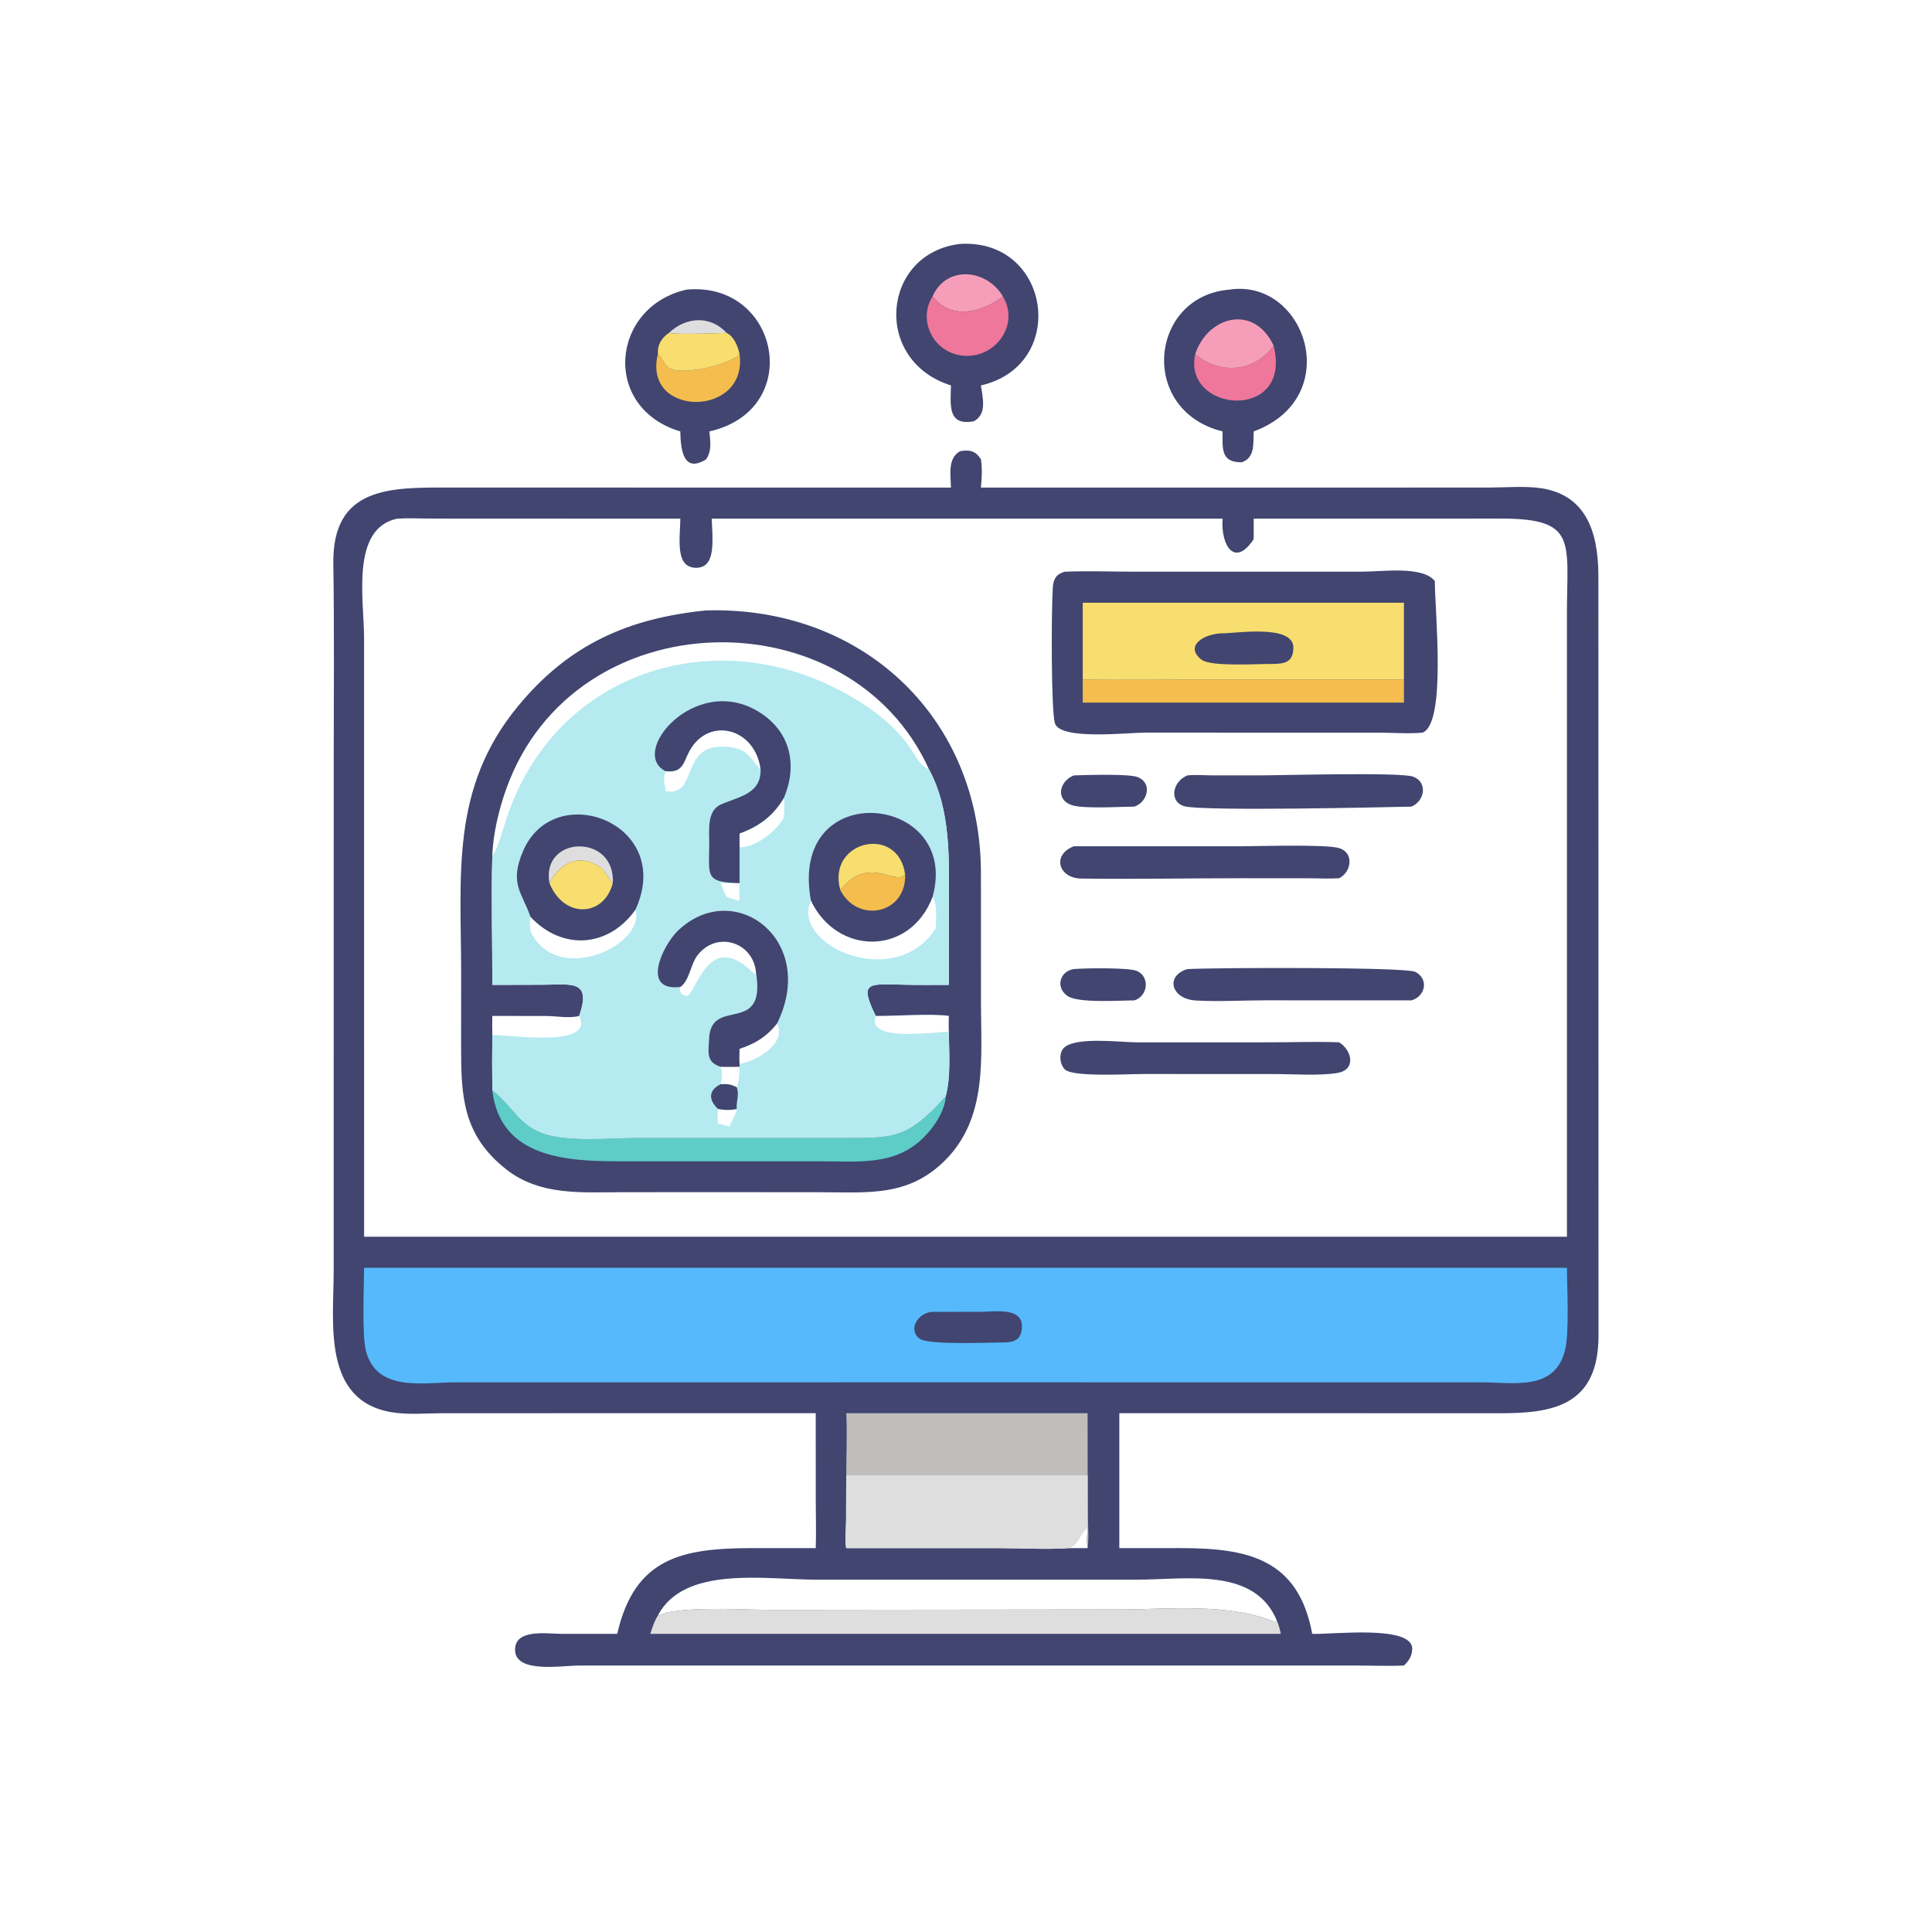 <?xml version="1.0" encoding="utf-8" ?>
<svg xmlns="http://www.w3.org/2000/svg" xmlns:xlink="http://www.w3.org/1999/xlink" width="1024" height="1024">
	<path fill="#414570" transform="scale(2 2)" d="M325.787 76.753C345.984 73.697 356.616 105.304 332.243 114.333C332.07 117.5 332.683 121.296 329.065 122.514C323.473 122.565 323.991 118.845 323.991 114.333C301.601 108.775 304.595 78.509 325.787 76.753Z"/>
	<path fill="#EF779B" transform="scale(2 2)" d="M337.515 91.588C342.645 111.898 313.29 109.382 316.753 93.812C323.186 99.326 332.355 98.701 337.515 91.588Z"/>
	<path fill="#F69EB9" transform="scale(2 2)" d="M316.753 93.812C320.165 83.629 332.409 80.594 337.515 91.588C332.355 98.701 323.186 99.326 316.753 93.812Z"/>
	<path fill="#414570" transform="scale(2 2)" d="M254.415 64.643C278.48 63.157 283.303 96.776 259.954 102.142C260.408 105.484 261.643 109.72 258.075 111.64C251.016 112.949 251.925 107.284 252.011 102.142C231.053 95.546 233.669 67.099 254.415 64.643Z"/>
	<path fill="#F69EB9" transform="scale(2 2)" d="M247.137 78.553C250.866 70.106 261.623 71.385 265.772 78.553C260.148 82.883 252.103 84.867 247.137 78.553Z"/>
	<path fill="#EF779B" transform="scale(2 2)" d="M265.772 78.553C270.707 86.786 262.552 96.357 253.415 93.931C246.682 92.144 243.47 84.368 247.137 78.553C252.103 84.867 260.148 82.883 265.772 78.553Z"/>
	<path fill="#414570" transform="scale(2 2)" d="M181.907 76.753C206.482 74.44 213.381 108.568 187.999 114.333C188.245 117 188.67 119.316 187.17 121.7C180.922 125.647 180.38 118.794 180.288 114.333C159.395 108.101 161.806 81.348 181.907 76.753Z"/>
	<path fill="#DFDEDE" transform="scale(2 2)" d="M177.279 88.223C181.741 83.973 188.192 83.489 192.571 88.223C189.411 88.362 178.792 88.682 177.279 88.223Z"/>
	<path fill="#F4BD4E" transform="scale(2 2)" d="M195.985 93.812C198.329 110.763 170.145 110.751 174.346 93.812C175.568 94.84 175.945 96.529 177.247 97.477C180.443 99.803 194.208 96.415 195.985 93.812Z"/>
	<path fill="#F7DE6E" transform="scale(2 2)" d="M192.571 88.223C194.541 89.198 195.538 91.751 195.985 93.812C194.208 96.415 180.443 99.803 177.247 97.477C175.945 96.529 175.568 94.84 174.346 93.812C174.207 91.371 175.236 89.614 177.279 88.223C178.792 88.682 189.411 88.362 192.571 88.223Z"/>
	<path fill="#414570" transform="scale(2 2)" d="M254.415 119.571C257.024 119.167 258.422 119.396 259.954 121.7C260.351 124.267 260.175 126.635 259.954 129.214L394.666 129.207C399.013 129.205 404.508 128.725 408.748 129.434C421.656 131.59 423.711 143.253 423.589 153.809L423.625 353.886C423.624 372.582 411.502 374.551 397.402 374.525L296.631 374.505L296.631 410.275L312.692 410.261C330.404 410.261 344.065 412.905 347.75 432.994C353.035 433.202 374.56 430.503 374.255 437.08C374.171 438.894 373.351 440.168 372.059 441.381C367.912 441.571 363.685 441.386 359.527 441.385L256.188 441.381L153.414 441.384C148.928 441.383 136.796 443.502 136.507 437.441C136.225 431.509 145.022 432.987 148.717 432.984L163.57 432.994C168.18 412.845 180.628 410.269 199.447 410.265L216.175 410.275C216.331 406.179 216.192 402.028 216.189 397.926L216.175 374.505L116.958 374.523C112.724 374.55 108.133 374.947 103.953 374.28C85.295 371.301 88.426 350.488 88.431 336.755L88.437 203.187C88.436 185.262 88.613 167.321 88.336 149.399C88.019 128.808 103.67 129.201 118.924 129.205L252.011 129.214C251.96 125.926 251.053 121.492 254.415 119.571ZM332.243 137.454L332.243 142.872C327.284 150.451 323.502 144.716 323.991 137.454L188.632 137.454C188.643 140.66 189.579 147.189 187.185 149.491C185.699 150.92 182.735 150.792 181.421 149.182C179.363 146.66 180.318 140.621 180.288 137.454L113.776 137.426C110.959 137.416 108.056 137.261 105.25 137.454C92.859 140.048 96.477 159.114 96.482 169.008L96.492 327.746L415.255 327.746L415.255 314.375L415.25 162.755C415.271 143.287 418.134 137.363 397.338 137.424L332.243 137.454ZM174.346 428.131C175.316 428.02 176.1 427.425 177.045 427.261C186.082 425.697 196.868 426.702 206.046 426.632L296.497 426.531C309.743 426.526 325.456 424.696 338.009 429.901L338.416 429.56C332.543 415.16 314.3 418.627 301.393 418.624L216.194 418.622C203.084 418.624 181.268 414.771 174.346 428.131ZM224.26 391.013L224.222 403.264C224.197 405.44 223.835 408.191 224.26 410.275L230.137 410.275L264.818 410.273C270.866 410.278 277.175 410.666 283.197 410.275L288.226 410.275C287.935 408.498 288.133 406.665 288.226 404.877L288.226 391.013L224.26 391.013Z"/>
	<path fill="#DFDEDE" transform="scale(2 2)" d="M174.346 428.131C175.316 428.02 176.1 427.425 177.045 427.261C186.082 425.697 196.868 426.702 206.046 426.632L296.497 426.531C309.743 426.526 325.456 424.696 338.009 429.901L338.416 429.56C338.907 430.699 339.177 431.789 339.428 432.994L172.344 432.994C172.845 431.329 173.413 429.608 174.346 428.131Z"/>
	<path fill="#BFBEBD" transform="scale(2 2)" d="M224.26 374.505L288.226 374.505L288.244 400.042C288.247 403.284 288.667 407.095 288.226 410.275C287.935 408.498 288.133 406.665 288.226 404.877L288.226 391.013L224.26 391.013C224.275 385.546 224.541 379.958 224.26 374.505Z"/>
	<path fill="#DFDEDE" transform="scale(2 2)" d="M224.26 391.013L288.226 391.013L288.226 404.877C288.133 406.665 287.935 408.498 288.226 410.275L283.197 410.275C277.175 410.666 270.866 410.278 264.818 410.273L230.137 410.275L224.26 410.275C223.835 408.191 224.197 405.44 224.222 403.264L224.26 391.013ZM288.226 404.877C286.011 406.595 286.053 409.469 283.197 410.275L288.226 410.275C287.935 408.498 288.133 406.665 288.226 404.877Z"/>
	<path fill="#56B9FB" transform="scale(2 2)" d="M249.372 335.974L415.255 335.974C415.272 341.49 415.936 353.215 414.729 357.919C411.97 368.669 401.179 366.347 392.776 366.337L262.938 366.323L120.844 366.332C112.313 366.332 99.888 369.041 97.001 358.081C95.862 353.756 96.478 341.211 96.492 335.974L249.372 335.974Z"/>
	<path fill="#414570" transform="scale(2 2)" d="M247.137 347.656L260.05 347.638C263.233 347.638 270.682 346.381 270.811 351.261C270.892 354.361 269.53 355.654 266.562 355.74C262.956 355.739 246.058 356.529 243.717 354.777C240.539 352.399 243.184 347.851 247.137 347.656Z"/>
	<path fill="#414570" transform="scale(2 2)" d="M284.56 205.497C287.747 205.381 299.093 205.029 301.436 205.919C305.526 207.473 304.144 212.583 300.604 213.763C296.768 213.782 287.218 214.395 284.119 213.39C279.514 211.896 280.815 206.96 284.56 205.497Z"/>
	<path fill="#414570" transform="scale(2 2)" d="M284.56 256.817C287.405 256.549 299.082 256.408 301.189 257.275C304.907 258.805 304.165 264.063 300.604 265.114C296.815 265.119 285.764 265.903 282.918 263.955C279.639 261.71 280.841 257.381 284.56 256.817Z"/>
	<path fill="#414570" transform="scale(2 2)" d="M314.654 256.817C322.82 256.408 372.468 256.258 375.038 257.547C378.778 259.423 377.704 264.116 374.035 265.114L335.167 265.098C329.142 265.098 322.912 265.49 316.909 265.141C310.425 264.765 308.673 258.671 314.654 256.817Z"/>
	<path fill="#414570" transform="scale(2 2)" d="M314.654 205.497C316.791 205.26 319.117 205.473 321.277 205.482L333.607 205.489C339.461 205.489 371.312 204.572 374.555 205.837C378.486 207.372 377.479 212.396 374.035 213.763C367.272 213.916 318.967 215.017 313.958 213.68C309.751 212.556 310.62 207.156 314.654 205.497Z"/>
	<path fill="#414570" transform="scale(2 2)" d="M336.189 276.227C342.404 276.239 348.691 275.976 354.894 276.227C358.293 278.355 359.511 283.547 354.307 284.367C349.377 285.144 342.522 284.626 337.397 284.627L302.955 284.623C299.302 284.611 284.595 285.486 282.288 283.48C280.831 282.213 280.507 279.082 281.948 277.691C285.106 274.643 297.122 276.237 301.302 276.236L336.189 276.227Z"/>
	<path fill="#414570" transform="scale(2 2)" d="M284.56 224.276L329.241 224.264C333.608 224.265 351.492 223.7 354.914 224.763C358.93 226.01 358.135 231.142 354.894 232.74C352.145 232.927 349.294 232.75 346.531 232.748L329.237 232.741C315 232.738 300.711 233.02 286.481 232.826C280.691 232.747 278.556 226.641 284.56 224.276Z"/>
	<path fill="#414570" transform="scale(2 2)" d="M282.202 151.508C288.198 151.259 294.311 151.497 300.318 151.5L361.279 151.492C366.563 151.487 376.954 149.921 380.246 153.984C380.233 161.851 383.372 191.619 377.011 194.151C373.408 194.5 369.468 194.177 365.827 194.167L303.388 194.153C298.798 194.157 280.98 196.213 279.563 191.686C278.55 188.452 278.589 162.193 279.01 155.651C279.155 153.401 279.955 152.105 282.202 151.508Z"/>
	<path fill="#F4BD4E" transform="scale(2 2)" d="M286.936 180.083C297.63 180.282 308.362 180.082 319.06 180.083L372.059 180.083L372.059 186.204L286.936 186.204L286.936 180.083Z"/>
	<path fill="#F7DE6E" transform="scale(2 2)" d="M286.936 159.735L372.059 159.735L372.059 180.083L319.06 180.083C308.362 180.082 297.63 180.282 286.936 180.083L286.936 159.735Z"/>
	<path fill="#414570" transform="scale(2 2)" d="M323.991 167.831C327.619 167.849 342.804 165.369 342.757 171.662C342.725 176.038 339.696 175.949 336.189 175.957C332.733 175.949 320.772 176.704 318.386 174.809C313.758 171.134 319.138 167.901 323.991 167.831Z"/>
	<path fill="#414570" transform="scale(2 2)" d="M187.17 161.764L189.245 161.737C229.501 161.572 259.842 190.759 259.957 231.163L259.963 265.645C259.976 280.334 261.798 296.224 250.398 307.561C240.648 317.256 229.917 315.965 217.365 315.957L195.985 315.939L165.099 315.947C154.44 315.947 143.219 316.983 134.232 309.948C122.554 300.807 122.195 290.441 122.197 277.273L122.208 257.843C122.202 231.799 119.339 208.961 137.192 187.243C150.688 170.826 166.375 163.854 187.17 161.764ZM130.469 226.828C130.144 238.192 130.5 249.629 130.469 261.003L143.641 260.971C151.246 260.963 156.907 259.446 153.49 269.228C157.756 277.746 135.448 274.284 130.469 274.27C130.408 279.156 130.41 284.051 130.469 288.937C135.806 292.926 137.603 298.482 144.603 300.595C151.359 302.635 161.886 301.542 168.958 301.542L223.142 301.545C237.042 301.553 240.347 301.855 250.626 290.521C252.035 285.079 251.495 279.031 251.456 273.444C246.995 273.457 229.534 276.261 232.073 269.228C227.598 260.035 230.021 260.719 239.985 260.967C243.803 261.062 247.636 261.005 251.456 261.003L251.469 240.379C251.473 228.195 252.176 214.89 246.157 203.809C243.712 203.208 242.009 199.075 240.477 197.149C236.074 191.61 231.839 188.306 225.729 184.708C191.038 164.274 147.683 177.061 134.351 216.515C133.533 218.936 131.964 225.029 130.469 226.828ZM130.469 226.828C131.964 225.029 133.533 218.936 134.351 216.515C147.683 177.061 191.038 164.274 225.729 184.708C231.839 188.306 236.074 191.61 240.477 197.149C242.009 199.075 243.712 203.208 246.157 203.809C225.289 157.725 152.245 158.663 134.173 209.031C132.245 214.403 130.627 221.062 130.469 226.828ZM153.49 269.228C151.011 269.933 147.505 269.277 144.88 269.251L130.469 269.228C130.449 270.908 130.409 272.59 130.469 274.27C135.448 274.284 157.756 277.746 153.49 269.228ZM232.073 269.228C229.534 276.261 246.995 273.457 251.456 273.444C251.364 272.057 251.443 270.621 251.456 269.228C247.031 268.537 237.061 269.292 232.073 269.228Z"/>
	<path fill="#5ECCC7" transform="scale(2 2)" d="M130.469 288.937C135.806 292.926 137.603 298.482 144.603 300.595C151.359 302.635 161.886 301.542 168.958 301.542L223.142 301.545C237.042 301.553 240.347 301.855 250.626 290.521C250.509 293.575 248.624 296.866 246.766 299.215C238.892 309.168 228.756 307.768 217.505 307.766L164.105 307.755C150.519 307.748 132.527 307.008 130.469 288.937Z"/>
	<path fill="#B4EAF0" transform="scale(2 2)" d="M130.469 226.828C131.964 225.029 133.533 218.936 134.351 216.515C147.683 177.061 191.038 164.274 225.729 184.708C231.839 188.306 236.074 191.61 240.477 197.149C242.009 199.075 243.712 203.208 246.157 203.809C252.176 214.89 251.473 228.195 251.469 240.379L251.456 261.003C247.636 261.005 243.803 261.062 239.985 260.967C230.021 260.719 227.598 260.035 232.073 269.228C229.534 276.261 246.995 273.457 251.456 273.444C251.495 279.031 252.035 285.079 250.626 290.521C240.347 301.855 237.042 301.553 223.142 301.545L168.958 301.542C161.886 301.542 151.359 302.635 144.603 300.595C137.603 298.482 135.806 292.926 130.469 288.937C130.41 284.051 130.408 279.156 130.469 274.27C135.448 274.284 157.756 277.746 153.49 269.228C156.907 259.446 151.246 260.963 143.641 260.971L130.469 261.003C130.5 249.629 130.144 238.192 130.469 226.828ZM180.288 261.558C179.948 262.99 180.612 263.764 182.132 263.921C184.775 262.694 187.878 246.064 199.818 257.999L200.004 258.187L200.361 257.798C203.056 274.609 188.395 263.944 187.916 275.251C187.771 278.662 186.97 281.495 190.981 282.719C192.648 282.733 194.318 282.768 195.985 282.719L195.985 281.929C195.905 280.608 195.965 279.274 195.985 277.95C200.15 276.597 203.196 274.693 205.928 271.258C216.864 249.084 194.546 232.454 179.691 246.601C175.663 250.438 169.667 262.821 180.288 261.558ZM247.137 237.693C241.098 253.447 221.786 253.181 214.911 238.676C209.478 250.479 237.31 262.864 247.958 246.032C248.04 243.816 248.49 239.62 247.137 237.693ZM168.404 241.064C161.358 251.045 149.073 252.043 140.593 242.975C140.212 244.19 140.478 245.57 140.593 246.817C147.571 261.553 171.195 250.437 168.404 241.064ZM176.434 204.391C175.588 205.997 176.154 207.955 176.434 209.659C184.994 211.245 180.2 197.601 191.566 197.871C198.1 198.026 198.221 200.478 201.561 203.809C200.186 193.453 188.94 190.011 183.441 197.84C180.977 201.348 181.653 204.898 176.434 204.391ZM207.724 211.485C204.866 216.268 201.199 218.973 195.985 220.891L195.985 224.276L196.387 224.566C200.738 224.235 205.615 220.353 207.724 216.708C207.809 215.007 208.029 213.162 207.724 211.485ZM205.928 271.258C203.196 274.693 200.15 276.597 195.985 277.95C195.965 279.274 195.905 280.608 195.985 281.929C200.578 281.269 208.609 276.36 205.928 271.258ZM190.981 282.719C191.396 284.503 191.51 285.517 190.981 287.323C192.705 287.219 193.731 287.331 195.254 288.146C195.957 286.653 195.863 284.371 195.985 282.719C194.318 282.768 192.648 282.733 190.981 282.719ZM190.273 293.887C190.094 295.152 190.15 296.493 190.273 297.757L193.326 298.579C193.867 296.968 194.973 295.568 195.254 293.887C193.513 294.255 192.016 294.201 190.273 293.887ZM190.981 234.037C191.418 235.342 191.899 236.489 192.571 237.693C193.616 238.014 194.912 238.594 195.985 238.676C195.968 237.158 195.845 235.545 195.985 234.037L190.981 234.037Z"/>
	<path fill="#414570" transform="scale(2 2)" d="M190.981 287.323C192.705 287.219 193.731 287.331 195.254 288.146C196.003 290.326 195.02 291.858 195.254 293.887C193.513 294.255 192.016 294.201 190.273 293.887C187.685 291.402 187.75 288.914 190.981 287.323Z"/>
	<path fill="#414570" transform="scale(2 2)" d="M176.434 204.391C166.462 199.534 184.149 178.455 200.897 188.528C209.466 193.681 211.467 202.629 207.724 211.485C204.866 216.268 201.199 218.973 195.985 220.891L195.985 224.276L195.985 234.037C186.715 233.836 187.916 232.167 187.962 223.475C187.981 220.053 187.271 214.918 190.995 213.224C195.585 211.136 201.785 210.524 201.561 203.809C200.186 193.453 188.94 190.011 183.441 197.84C180.977 201.348 181.653 204.898 176.434 204.391Z"/>
	<path fill="#414570" transform="scale(2 2)" d="M180.288 261.558C169.667 262.821 175.663 250.438 179.691 246.601C194.546 232.454 216.864 249.084 205.928 271.258C203.196 274.693 200.15 276.597 195.985 277.95C195.965 279.274 195.905 280.608 195.985 281.929L195.985 282.719C194.318 282.768 192.648 282.733 190.981 282.719C186.97 281.495 187.771 278.662 187.916 275.251C188.395 263.944 203.056 274.609 200.361 257.798L200.004 258.187L199.818 257.999C187.878 246.064 184.775 262.694 182.132 263.921C180.612 263.764 179.948 262.99 180.288 261.558ZM180.288 261.558C179.948 262.99 180.612 263.764 182.132 263.921C184.775 262.694 187.878 246.064 199.818 257.999L200.004 258.187L200.361 257.798C199.726 249.764 190.094 246.518 184.891 253.099C182.968 255.531 182.75 259.925 180.288 261.558Z"/>
	<path fill="#414570" transform="scale(2 2)" d="M140.593 242.975C138.29 236.374 134.888 234.143 138.674 225.425C147.015 206.214 178.875 218.221 168.404 241.064C161.358 251.045 149.073 252.043 140.593 242.975Z"/>
	<path fill="#DFDEDE" transform="scale(2 2)" d="M145.609 234.037C143.314 221.357 163.159 220.755 162.401 234.037C160.471 232.163 160.957 230.732 157.913 229.107C152.699 226.322 148.036 229.262 145.609 234.037Z"/>
	<path fill="#F7DE6E" transform="scale(2 2)" d="M145.609 234.037C148.036 229.262 152.699 226.322 157.913 229.107C160.957 230.732 160.471 232.163 162.401 234.037C160.047 243.063 149.422 243.52 145.609 234.037Z"/>
	<path fill="#414570" transform="scale(2 2)" d="M214.911 238.676C208.747 205.521 254.772 210.237 247.137 237.693C241.098 253.447 221.786 253.181 214.911 238.676Z"/>
	<path fill="#F7DE6E" transform="scale(2 2)" d="M222.701 235.906L222.662 235.759C219.078 222.767 238.139 218.355 239.88 231.824C236.924 234.707 230.066 226.447 222.701 235.906Z"/>
	<path fill="#F4BD4E" transform="scale(2 2)" d="M222.701 235.906C230.066 226.447 236.924 234.707 239.88 231.824C240.108 242.262 227.313 244.82 222.701 235.906Z"/>
</svg>
